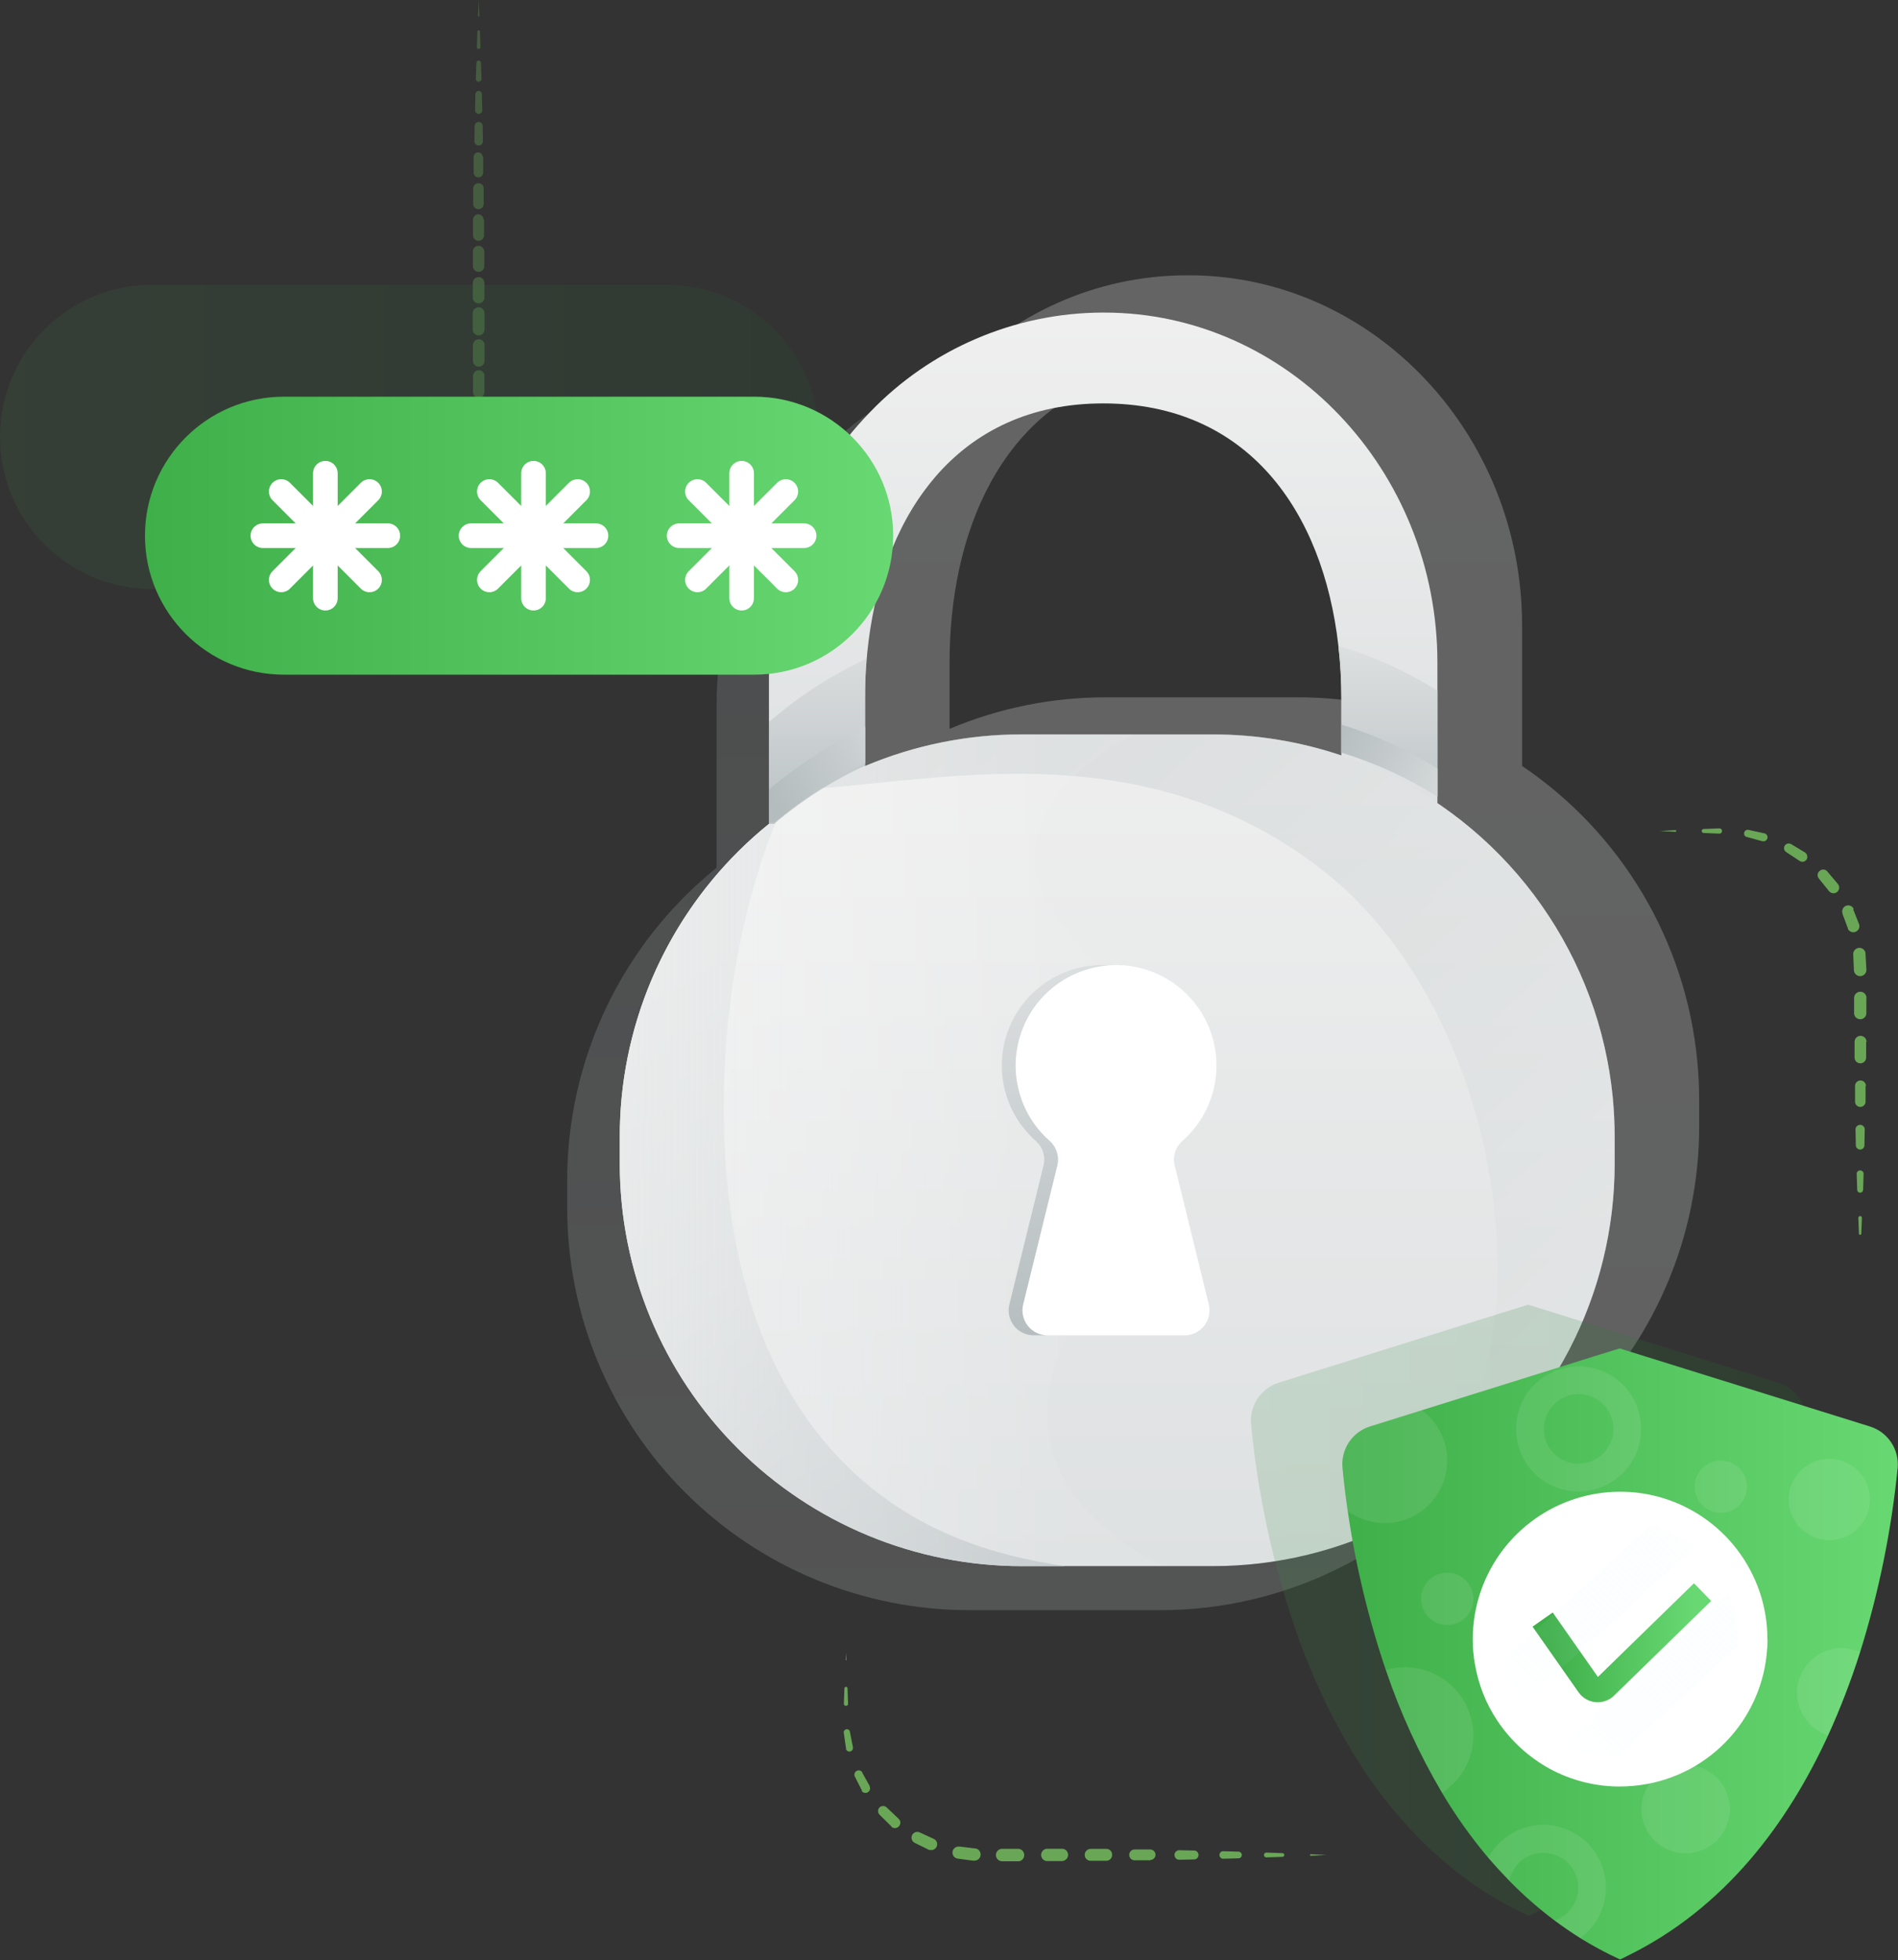 <svg width="154" height="159" viewBox="0 0 154 159" fill="none" xmlns="http://www.w3.org/2000/svg">
<rect x="0" y="0" width="154" height="159" fill="#333333" stroke="none"/>
<g clip-path="url(#clip0_528_8418)">
<g opacity="0.57">
<g opacity="0.62">
<path d="M38.839 0L38.895 1.279C38.895 1.286 38.894 1.294 38.892 1.301C38.889 1.308 38.885 1.315 38.88 1.321C38.875 1.326 38.869 1.331 38.862 1.334C38.855 1.337 38.847 1.338 38.839 1.338C38.832 1.339 38.825 1.338 38.819 1.336C38.812 1.333 38.806 1.33 38.8 1.325C38.795 1.32 38.791 1.314 38.788 1.308C38.785 1.301 38.784 1.294 38.784 1.287L38.839 0Z" fill="#69A757"/>
<path d="M38.942 2.544L38.984 3.823C38.985 3.842 38.982 3.861 38.975 3.879C38.968 3.897 38.958 3.913 38.945 3.927C38.932 3.941 38.916 3.952 38.899 3.959C38.881 3.967 38.863 3.972 38.844 3.972C38.825 3.973 38.806 3.971 38.788 3.964C38.77 3.958 38.754 3.948 38.74 3.936C38.726 3.923 38.715 3.907 38.707 3.89C38.699 3.873 38.695 3.855 38.694 3.836L38.737 2.557C38.737 2.543 38.74 2.53 38.745 2.518C38.751 2.505 38.759 2.494 38.769 2.485C38.779 2.475 38.791 2.468 38.803 2.464C38.816 2.46 38.83 2.458 38.844 2.459C38.867 2.46 38.89 2.469 38.908 2.484C38.926 2.5 38.938 2.521 38.942 2.544Z" fill="#69A757"/>
<path d="M39.023 5.089L39.065 6.367C39.07 6.4 39.067 6.433 39.058 6.464C39.048 6.496 39.032 6.525 39.011 6.55C38.989 6.575 38.962 6.594 38.932 6.608C38.902 6.622 38.87 6.629 38.837 6.629C38.804 6.629 38.772 6.622 38.742 6.608C38.712 6.594 38.685 6.575 38.664 6.55C38.642 6.525 38.626 6.496 38.617 6.464C38.607 6.433 38.605 6.4 38.609 6.367L38.652 5.089C38.654 5.04 38.675 4.994 38.711 4.96C38.747 4.927 38.794 4.909 38.843 4.91C38.891 4.91 38.937 4.929 38.97 4.962C39.004 4.996 39.023 5.041 39.023 5.089Z" fill="#69A757"/>
<path d="M39.099 7.633L39.129 8.912C39.134 8.953 39.13 8.995 39.118 9.035C39.105 9.075 39.085 9.111 39.057 9.142C39.03 9.173 38.996 9.198 38.958 9.215C38.92 9.233 38.879 9.241 38.837 9.241C38.796 9.241 38.755 9.233 38.717 9.215C38.679 9.198 38.645 9.173 38.617 9.142C38.59 9.111 38.569 9.075 38.556 9.035C38.544 8.995 38.54 8.953 38.545 8.912L38.575 7.633C38.576 7.599 38.583 7.565 38.597 7.533C38.611 7.502 38.631 7.473 38.656 7.449C38.681 7.425 38.71 7.407 38.742 7.394C38.775 7.382 38.809 7.376 38.844 7.378C38.911 7.38 38.974 7.407 39.022 7.455C39.069 7.502 39.097 7.566 39.099 7.633Z" fill="#69A757"/>
<path d="M39.159 10.178L39.185 11.456C39.185 11.548 39.148 11.636 39.084 11.7C39.019 11.765 38.931 11.802 38.839 11.802C38.748 11.802 38.66 11.765 38.595 11.7C38.531 11.636 38.494 11.548 38.494 11.456L38.515 10.178C38.525 10.099 38.562 10.026 38.622 9.973C38.681 9.92 38.758 9.891 38.837 9.891C38.917 9.891 38.993 9.92 39.053 9.973C39.112 10.026 39.15 10.099 39.159 10.178Z" fill="#69A757"/>
<path d="M39.206 12.722V14.001C39.206 14.104 39.165 14.202 39.092 14.275C39.02 14.348 38.921 14.388 38.818 14.388C38.715 14.388 38.617 14.348 38.544 14.275C38.471 14.202 38.43 14.104 38.43 14.001V12.722C38.43 12.625 38.469 12.532 38.538 12.463C38.606 12.394 38.7 12.355 38.797 12.355C38.894 12.355 38.987 12.394 39.056 12.463C39.125 12.532 39.163 12.625 39.163 12.722H39.206Z" fill="#69A757"/>
<path d="M39.244 15.266V16.545C39.244 16.658 39.199 16.766 39.119 16.846C39.039 16.926 38.931 16.971 38.818 16.971C38.705 16.971 38.597 16.926 38.517 16.846C38.437 16.766 38.392 16.658 38.392 16.545V15.266C38.398 15.158 38.446 15.056 38.525 14.981C38.605 14.907 38.709 14.866 38.818 14.866C38.873 14.862 38.928 14.87 38.979 14.889C39.031 14.907 39.078 14.936 39.118 14.974C39.158 15.011 39.19 15.056 39.212 15.107C39.233 15.157 39.244 15.212 39.244 15.266Z" fill="#69A757"/>
<path d="M39.274 17.811V19.089C39.274 19.208 39.227 19.322 39.143 19.406C39.059 19.49 38.945 19.537 38.827 19.537C38.708 19.537 38.594 19.49 38.51 19.406C38.426 19.322 38.379 19.208 38.379 19.089V17.811C38.379 17.698 38.424 17.589 38.504 17.509C38.584 17.43 38.692 17.384 38.805 17.384C38.918 17.384 39.027 17.43 39.107 17.509C39.187 17.589 39.231 17.698 39.231 17.811H39.274Z" fill="#69A757"/>
<path d="M39.295 20.355V21.634C39.284 21.749 39.231 21.856 39.145 21.933C39.06 22.011 38.948 22.054 38.833 22.054C38.717 22.054 38.606 22.011 38.52 21.933C38.435 21.856 38.382 21.749 38.37 21.634V20.355C38.382 20.241 38.434 20.136 38.519 20.059C38.604 19.982 38.714 19.939 38.829 19.939C38.943 19.939 39.053 19.982 39.138 20.059C39.223 20.136 39.276 20.241 39.287 20.355H39.295Z" fill="#69A757"/>
<path d="M39.304 22.899V24.178C39.293 24.295 39.238 24.404 39.151 24.483C39.064 24.562 38.951 24.606 38.833 24.606C38.715 24.606 38.602 24.562 38.515 24.483C38.428 24.404 38.373 24.295 38.362 24.178V22.899C38.373 22.783 38.427 22.676 38.513 22.597C38.6 22.519 38.712 22.475 38.829 22.475C38.945 22.475 39.058 22.519 39.144 22.597C39.23 22.676 39.284 22.783 39.295 22.899H39.304Z" fill="#69A757"/>
<path d="M39.312 25.448V26.727C39.312 26.853 39.262 26.975 39.173 27.064C39.083 27.154 38.962 27.204 38.835 27.204C38.709 27.204 38.587 27.154 38.498 27.064C38.408 26.975 38.358 26.853 38.358 26.727V25.448C38.351 25.382 38.359 25.315 38.38 25.252C38.401 25.189 38.435 25.131 38.48 25.082C38.525 25.033 38.579 24.994 38.64 24.967C38.701 24.94 38.767 24.926 38.833 24.926C38.899 24.926 38.965 24.94 39.026 24.967C39.087 24.994 39.141 25.033 39.186 25.082C39.231 25.131 39.265 25.189 39.286 25.252C39.307 25.315 39.314 25.382 39.308 25.448H39.312Z" fill="#69A757"/>
<path d="M39.312 27.993V29.271C39.312 29.396 39.263 29.515 39.175 29.603C39.087 29.691 38.968 29.74 38.844 29.74C38.719 29.74 38.6 29.691 38.512 29.603C38.424 29.515 38.375 29.396 38.375 29.271V27.993C38.375 27.867 38.425 27.747 38.513 27.658C38.602 27.569 38.722 27.52 38.848 27.52C38.973 27.52 39.094 27.569 39.182 27.658C39.271 27.747 39.321 27.867 39.321 27.993H39.312Z" fill="#69A757"/>
<path d="M39.3 30.537V31.816C39.3 31.938 39.251 32.055 39.165 32.141C39.078 32.227 38.961 32.276 38.839 32.276C38.718 32.274 38.603 32.224 38.518 32.139C38.433 32.053 38.384 31.937 38.383 31.816V30.537C38.377 30.473 38.384 30.408 38.405 30.346C38.425 30.285 38.458 30.228 38.502 30.18C38.545 30.132 38.599 30.094 38.658 30.068C38.717 30.042 38.781 30.028 38.846 30.028C38.91 30.028 38.974 30.042 39.034 30.068C39.093 30.094 39.146 30.132 39.19 30.18C39.233 30.228 39.266 30.285 39.286 30.346C39.307 30.408 39.314 30.473 39.308 30.537H39.3Z" fill="#69A757"/>
<path d="M39.295 33.056L39.385 34.279V34.326C39.394 34.439 39.359 34.551 39.286 34.638C39.212 34.724 39.108 34.779 38.995 34.788C38.882 34.798 38.77 34.762 38.683 34.689C38.596 34.616 38.542 34.511 38.532 34.398L38.409 33.086C38.4 33.027 38.404 32.967 38.42 32.91C38.437 32.853 38.464 32.8 38.502 32.754C38.54 32.709 38.586 32.671 38.639 32.645C38.692 32.618 38.75 32.603 38.809 32.6C38.868 32.594 38.927 32.599 38.983 32.616C39.04 32.633 39.092 32.661 39.138 32.699C39.183 32.736 39.221 32.782 39.249 32.833C39.276 32.885 39.294 32.942 39.3 33V33.056H39.295Z" fill="#69A757"/>
<path d="M39.602 35.498L39.943 36.678V36.721C39.959 36.772 39.964 36.826 39.958 36.879C39.953 36.932 39.937 36.984 39.911 37.031C39.885 37.078 39.85 37.119 39.808 37.152C39.766 37.185 39.718 37.21 39.666 37.224C39.564 37.249 39.456 37.236 39.363 37.186C39.27 37.137 39.199 37.054 39.163 36.955L38.771 35.677C38.755 35.575 38.775 35.472 38.829 35.385C38.883 35.297 38.967 35.232 39.065 35.202C39.163 35.171 39.269 35.177 39.362 35.218C39.456 35.259 39.532 35.333 39.577 35.425L39.602 35.498Z" fill="#69A757"/>
<path d="M40.399 37.821L40.97 38.916V38.95C41.015 39.036 41.025 39.136 40.996 39.229C40.967 39.322 40.903 39.399 40.817 39.445C40.732 39.488 40.634 39.497 40.543 39.47C40.452 39.443 40.374 39.382 40.327 39.3L39.7 38.17C39.675 38.126 39.658 38.077 39.651 38.027C39.645 37.976 39.648 37.925 39.662 37.876C39.675 37.826 39.698 37.78 39.73 37.74C39.761 37.7 39.8 37.667 39.845 37.642C39.935 37.591 40.041 37.577 40.141 37.605C40.241 37.632 40.326 37.697 40.378 37.787L40.399 37.821Z" fill="#69A757"/>
<path d="M41.652 39.947L42.432 40.906L42.453 40.932C42.51 40.997 42.538 41.082 42.532 41.167C42.526 41.253 42.486 41.334 42.421 41.39C42.356 41.447 42.272 41.475 42.186 41.469C42.1 41.463 42.02 41.423 41.963 41.358L41.111 40.378C41.051 40.309 41.02 40.22 41.026 40.129C41.031 40.038 41.072 39.953 41.141 39.892C41.21 39.831 41.3 39.801 41.392 39.806C41.484 39.812 41.569 39.853 41.631 39.922L41.652 39.947Z" fill="#69A757"/>
<path d="M43.323 41.789L44.286 42.577C44.338 42.622 44.371 42.685 44.377 42.753C44.384 42.822 44.363 42.89 44.32 42.944C44.278 42.996 44.217 43.031 44.15 43.039C44.083 43.047 44.015 43.028 43.962 42.986L42.922 42.211C42.889 42.188 42.86 42.158 42.839 42.124C42.817 42.089 42.803 42.051 42.798 42.011C42.792 41.971 42.795 41.93 42.806 41.891C42.817 41.852 42.837 41.815 42.863 41.784C42.885 41.751 42.915 41.722 42.949 41.701C42.984 41.679 43.022 41.665 43.062 41.66C43.103 41.654 43.144 41.657 43.182 41.668C43.221 41.679 43.258 41.699 43.289 41.725L43.323 41.789Z" fill="#69A757"/>
<path d="M45.305 43.285L46.409 43.877C46.43 43.889 46.449 43.904 46.464 43.923C46.48 43.942 46.491 43.964 46.498 43.987C46.504 44.011 46.506 44.035 46.504 44.06C46.501 44.084 46.493 44.107 46.481 44.128C46.46 44.171 46.423 44.203 46.378 44.218C46.334 44.233 46.285 44.23 46.242 44.209L45.066 43.677C45.038 43.664 45.013 43.647 44.992 43.625C44.971 43.602 44.954 43.576 44.943 43.548C44.932 43.519 44.926 43.489 44.927 43.459C44.928 43.428 44.934 43.398 44.947 43.37C44.959 43.342 44.977 43.316 44.999 43.295C45.021 43.274 45.047 43.258 45.075 43.247C45.104 43.236 45.134 43.23 45.165 43.231C45.196 43.231 45.226 43.238 45.254 43.25L45.305 43.285Z" fill="#69A757"/>
<path d="M47.585 44.337L48.795 44.691C48.808 44.695 48.82 44.701 48.831 44.71C48.841 44.718 48.849 44.729 48.856 44.741C48.862 44.753 48.866 44.766 48.867 44.779C48.869 44.792 48.867 44.806 48.863 44.819C48.856 44.844 48.84 44.865 48.818 44.877C48.795 44.89 48.769 44.894 48.744 44.887L47.491 44.606C47.454 44.598 47.422 44.575 47.401 44.543C47.38 44.511 47.373 44.473 47.38 44.435C47.384 44.416 47.392 44.399 47.403 44.383C47.414 44.367 47.428 44.354 47.445 44.344C47.461 44.334 47.479 44.328 47.498 44.325C47.517 44.322 47.536 44.324 47.555 44.329H47.585V44.337Z" fill="#69A757"/>
<path d="M50.018 44.93L51.246 45.041H50.01C49.995 45.041 49.981 45.035 49.971 45.024C49.96 45.014 49.955 45 49.955 44.985C49.955 44.97 49.96 44.956 49.971 44.946C49.981 44.935 49.995 44.93 50.01 44.93H50.018Z" fill="#69A757"/>
</g>
</g>
<path opacity="0.26" d="M137.708 85.998C137.242 81.219 135.727 76.602 133.271 72.477C130.814 68.351 127.478 64.819 123.499 62.131V50.73C123.499 35.11 111.34 22.333 96.461 22.333H96.308C81.425 22.333 69.265 35.119 69.265 50.73V63.797C65.896 66.516 63.103 69.879 61.048 73.689C58.993 77.499 57.718 81.681 57.298 85.989C57.196 87.038 57.144 88.102 57.144 89.182V91.377C57.144 95.663 57.988 99.908 59.628 103.869C61.268 107.83 63.673 111.428 66.704 114.459C69.735 117.491 73.334 119.895 77.294 121.535C81.255 123.176 85.5 124.02 89.787 124.019H105.219C110.431 124.028 115.568 122.783 120.196 120.388L120.435 120.264C125.696 117.494 130.101 113.339 133.173 108.247C136.245 103.156 137.868 97.323 137.866 91.377V89.182C137.866 88.112 137.811 87.046 137.708 85.998ZM115.708 58.27C112.329 57.131 108.785 56.555 105.219 56.565H89.778C85.406 56.553 81.076 57.423 77.048 59.122V53.709C77.048 52.806 77.079 51.914 77.141 51.033C77.521 45.586 79.072 40.617 81.83 36.849C85.03 32.476 89.864 29.727 96.376 29.727C108.092 29.727 114.216 38.452 115.461 49.396C115.621 50.828 115.7 52.268 115.7 53.709L115.708 58.27Z" fill="url(#paint0_linear_528_8418)"/>
<path opacity="0.19" d="M117.055 121.176C114.768 123.44 112.16 125.355 109.315 126.857L109.072 126.985C104.444 129.376 99.309 130.62 94.1 130.612H78.663C74.376 130.613 70.131 129.769 66.171 128.128C62.21 126.488 58.611 124.084 55.58 121.053C52.549 118.021 50.145 114.423 48.504 110.462C46.864 106.502 46.02 102.257 46.021 97.97V95.775C46.021 94.698 46.072 93.634 46.174 92.583C46.595 88.274 47.87 84.092 49.924 80.282C51.979 76.472 54.773 73.109 58.142 70.391V57.323C58.114 52.618 59.24 47.978 61.42 43.808C63.601 39.639 66.77 36.067 70.651 33.405C65.35 38.849 62.397 46.154 62.425 53.752V66.819C59.057 69.538 56.264 72.901 54.209 76.711C52.154 80.522 50.879 84.703 50.457 89.011C50.355 90.06 50.304 91.124 50.304 92.203V94.398C50.304 103.056 53.743 111.358 59.865 117.48C65.986 123.602 74.289 127.041 82.946 127.041H98.383C103.594 127.048 108.73 125.804 113.36 123.414L113.598 123.286C114.794 122.657 115.949 121.952 117.055 121.176Z" fill="url(#paint1_linear_528_8418)"/>
<path d="M116.629 53.752V67.39H108.834V56.71C108.836 55.267 108.757 53.826 108.595 52.392C107.35 41.452 101.226 32.723 89.51 32.723C83.615 32.723 79.094 34.978 75.914 38.652C75.586 39.035 75.266 39.436 74.964 39.849C72.206 43.613 70.655 48.582 70.276 54.029C70.216 54.911 70.182 55.806 70.182 56.71V67.39H62.391V53.752C62.363 46.154 65.316 38.849 70.617 33.405C73.055 30.873 75.977 28.856 79.209 27.474C82.441 26.091 85.918 25.37 89.433 25.355H89.587C104.486 25.355 116.629 38.136 116.629 53.752Z" fill="url(#paint2_linear_528_8418)"/>
<path opacity="0.82" d="M116.629 56.028V64.594C114.198 63.073 111.577 61.88 108.833 61.044V56.71C108.836 55.267 108.757 53.826 108.595 52.392C111.425 53.234 114.128 54.457 116.629 56.028Z" fill="url(#paint3_linear_528_8418)"/>
<path opacity="0.82" d="M108.851 56.727C108.854 55.284 108.774 53.843 108.612 52.409L108.799 52.465C108.834 53.126 108.851 53.786 108.851 54.455V56.727Z" fill="url(#paint4_linear_528_8418)"/>
<path d="M116.629 62.34V64.594C114.198 63.073 111.577 61.88 108.833 61.044V58.777C111.577 59.616 114.198 60.814 116.629 62.34Z" fill="url(#paint5_linear_528_8418)"/>
<path d="M131.008 92.203V94.398C131.013 99.658 129.745 104.84 127.312 109.503C124.879 114.166 121.354 118.171 117.038 121.176C115.932 121.952 114.777 122.657 113.581 123.286L113.343 123.414C108.713 125.804 103.577 127.048 98.366 127.041H82.929C74.272 127.041 65.969 123.602 59.848 117.48C53.726 111.358 50.287 103.056 50.287 94.398V92.203C50.287 91.124 50.338 90.06 50.44 89.011C50.862 84.703 52.137 80.522 54.192 76.711C56.246 72.901 59.04 69.538 62.408 66.819C62.651 66.619 62.898 66.427 63.15 66.235C64.039 65.555 64.964 64.921 65.92 64.339C66.137 64.202 66.346 64.07 66.585 63.942C67.75 63.265 68.957 62.661 70.199 62.135C74.228 60.437 78.557 59.567 82.929 59.578H98.366C101.93 59.571 105.472 60.147 108.851 61.283C110.047 61.689 111.218 62.166 112.358 62.711C117.45 65.125 121.83 68.817 125.071 73.427C128.312 78.037 130.305 83.407 130.855 89.015C130.957 90.067 131.008 91.129 131.008 92.203Z" fill="url(#paint6_linear_528_8418)"/>
<path opacity="0.42" d="M131.009 92.204V94.398C131.011 100.344 129.389 106.178 126.318 111.269C123.246 116.36 118.842 120.515 113.581 123.286C114.839 122.147 115.972 120.879 116.961 119.501C125.732 107.069 121.398 81.57 107.295 70.574C93.192 59.578 77.108 63.175 66.589 63.938C71.554 61.062 77.192 59.552 82.929 59.561H98.366C106.471 59.561 114.286 62.576 120.291 68.02C126.296 73.463 130.062 80.945 130.855 89.011C130.957 90.065 131.009 91.129 131.009 92.204Z" fill="url(#paint7_linear_528_8418)"/>
<path d="M86.369 127.041H82.933C78.647 127.041 74.402 126.197 70.441 124.557C66.481 122.917 62.882 120.513 59.851 117.481C56.819 114.45 54.415 110.851 52.775 106.891C51.135 102.93 50.291 98.685 50.291 94.398V92.204C50.291 91.124 50.342 90.06 50.445 89.011C50.882 84.545 52.236 80.216 54.423 76.297C56.61 72.378 59.582 68.953 63.154 66.235C57.767 78.804 56.595 99.133 63.486 111.877C70.212 124.326 81.378 126.227 86.369 127.041Z" fill="url(#paint8_linear_528_8418)"/>
<path opacity="0.5" d="M94.407 127.041H82.929C78.642 127.041 74.397 126.197 70.437 124.557C66.476 122.917 62.878 120.513 59.846 117.481C56.815 114.45 54.411 110.851 52.77 106.891C51.13 102.93 50.286 98.685 50.287 94.398V92.204C50.287 91.124 50.338 90.06 50.44 89.011C51.229 80.944 54.993 73.458 60.999 68.014C67.005 62.57 74.823 59.556 82.929 59.561H91.973C88.112 61.726 84.481 64.543 84.016 68.801C83.253 75.778 91.986 77.789 93.878 87.345C96.401 100.05 82.968 106.643 85.197 116.94C86.215 121.641 89.987 124.735 94.407 127.041Z" fill="url(#paint9_linear_528_8418)"/>
<path d="M98.081 105.812C98.153 106.11 98.158 106.42 98.093 106.72C98.029 107.02 97.897 107.301 97.707 107.543C97.518 107.784 97.277 107.979 97.001 108.114C96.725 108.248 96.422 108.318 96.116 108.318H84.984C84.677 108.318 84.373 108.249 84.097 108.115C83.821 107.981 83.579 107.786 83.389 107.544C83.199 107.303 83.067 107.021 83.002 106.721C82.937 106.421 82.942 106.11 83.014 105.812L85.785 94.548C85.873 94.189 85.861 93.814 85.751 93.462C85.642 93.109 85.438 92.794 85.163 92.549C83.956 91.486 83.091 90.09 82.677 88.536C82.262 86.983 82.317 85.341 82.833 83.819C83.349 82.296 84.304 80.96 85.578 79.979C86.852 78.998 88.387 78.415 89.991 78.305C90.158 78.305 90.324 78.284 90.49 78.284C92.152 78.271 93.779 78.767 95.151 79.705C96.523 80.643 97.576 81.978 98.168 83.531C98.76 85.085 98.862 86.782 98.462 88.395C98.062 90.008 97.178 91.461 95.928 92.557C95.654 92.801 95.451 93.116 95.343 93.467C95.235 93.817 95.225 94.191 95.315 94.548L98.081 105.812Z" fill="white"/>
<path d="M85.785 94.548L83.015 105.812C82.942 106.11 82.937 106.421 83.002 106.721C83.067 107.021 83.199 107.303 83.389 107.544C83.579 107.786 83.821 107.981 84.097 108.115C84.373 108.249 84.677 108.318 84.984 108.318H83.863C83.556 108.318 83.253 108.248 82.978 108.114C82.702 107.979 82.46 107.784 82.271 107.543C82.082 107.301 81.95 107.02 81.885 106.72C81.821 106.42 81.825 106.11 81.898 105.812L84.668 94.548C84.757 94.189 84.745 93.813 84.634 93.46C84.524 93.108 84.319 92.793 84.042 92.549C82.805 91.457 81.928 90.015 81.528 88.414C81.128 86.813 81.223 85.128 81.801 83.582C82.378 82.037 83.412 80.702 84.764 79.756C86.116 78.81 87.723 78.297 89.373 78.284C89.582 78.284 89.8 78.284 89.991 78.305C88.387 78.415 86.852 78.998 85.578 79.979C84.304 80.96 83.349 82.296 82.833 83.819C82.317 85.341 82.262 86.983 82.677 88.536C83.091 90.09 83.956 91.486 85.163 92.549C85.438 92.794 85.642 93.109 85.751 93.462C85.861 93.814 85.873 94.189 85.785 94.548Z" fill="url(#paint10_linear_528_8418)"/>
<path opacity="0.82" d="M62.408 58.568C64.777 56.493 67.432 54.771 70.293 53.454C70.233 54.337 70.203 55.229 70.203 56.13V62.097C67.532 63.331 65.041 64.925 62.8 66.832H62.408V58.568Z" fill="url(#paint11_linear_528_8418)"/>
<path d="M70.203 58.968V61.879C67.576 63.202 65.106 64.817 62.843 66.695H62.416V64.006C64.803 62.025 67.417 60.334 70.203 58.968Z" fill="url(#paint12_linear_528_8418)"/>
<path opacity="0.18" d="M146.552 115.521C146.054 120.593 145.034 125.6 143.509 130.463C142.782 132.772 141.914 135.033 140.909 137.235C137.636 144.353 132.53 151.261 124.586 155.136C124.42 155.221 124.253 155.298 124.083 155.378L124.036 155.404L123.985 155.378C122.893 154.876 121.832 154.306 120.81 153.674C120.089 153.226 119.395 152.749 118.73 152.25C117.416 151.268 116.181 150.185 115.035 149.011C114.447 148.412 113.878 147.791 113.33 147.149C111.94 145.501 110.689 143.742 109.588 141.889C107.726 138.74 106.198 135.404 105.028 131.938C103.606 127.749 102.572 123.439 101.938 119.062C101.733 117.69 101.597 116.505 101.512 115.533C101.442 114.798 101.627 114.062 102.036 113.447C102.445 112.833 103.053 112.378 103.758 112.158L107.921 110.858L121.85 106.498L123.981 105.837H124.006L144.302 112.162C145.004 112.38 145.611 112.833 146.02 113.444C146.43 114.055 146.617 114.788 146.552 115.521Z" fill="url(#paint13_linear_528_8418)"/>
<path d="M153.972 119.062C153.47 124.134 152.45 129.141 150.929 134.005C150.198 136.312 149.328 138.574 148.325 140.777C145.052 147.894 139.95 154.799 132.002 158.677C131.84 158.762 131.674 158.843 131.503 158.924C131.487 158.933 131.47 158.94 131.452 158.946C131.436 158.937 131.418 158.93 131.401 158.924C130.309 158.42 129.249 157.851 128.226 157.22C127.51 156.768 126.816 156.293 126.146 155.796C124.835 154.811 123.602 153.728 122.455 152.557C121.867 151.952 121.3 151.334 120.75 150.695C119.363 149.045 118.111 147.287 117.008 145.435C115.148 142.285 113.62 138.95 112.448 135.484C111.027 131.295 109.993 126.985 109.358 122.608C109.158 121.236 109.021 120.051 108.932 119.079C108.859 118.344 109.042 117.607 109.45 116.992C109.859 116.376 110.468 115.921 111.173 115.704L115.342 114.4L129.27 110.044L131.401 109.383H131.426L151.722 115.712C152.423 115.93 153.029 116.38 153.438 116.99C153.848 117.599 154.036 118.331 153.972 119.062Z" fill="url(#paint14_linear_528_8418)"/>
<g opacity="0.43">
<path opacity="0.2" d="M148.423 124.935C150.245 124.935 151.722 123.459 151.722 121.637C151.722 119.815 150.245 118.338 148.423 118.338C146.601 118.338 145.124 119.815 145.124 121.637C145.124 123.459 146.601 124.935 148.423 124.935Z" fill="white"/>
<path opacity="0.2" d="M119.548 140.777C119.547 141.7 119.315 142.608 118.873 143.418C118.432 144.229 117.795 144.916 117.021 145.418C115.161 142.268 113.632 138.933 112.46 135.467C113.285 135.227 114.155 135.182 115 135.336C115.845 135.49 116.642 135.838 117.33 136.353C118.017 136.868 118.575 137.536 118.96 138.304C119.345 139.071 119.547 139.918 119.548 140.777Z" fill="white"/>
<path opacity="0.2" d="M117.426 118.478C117.425 119.414 117.165 120.33 116.677 121.128C116.188 121.925 115.489 122.572 114.656 122.998C113.823 123.423 112.888 123.61 111.956 123.538C111.023 123.466 110.129 123.139 109.371 122.591C109.17 121.219 109.034 120.034 108.944 119.062C108.871 118.327 109.054 117.59 109.463 116.975C109.872 116.359 110.48 115.904 111.186 115.687L115.354 114.383C115.997 114.855 116.519 115.472 116.879 116.183C117.239 116.895 117.426 117.681 117.426 118.478Z" fill="white"/>
<path opacity="0.2" d="M136.771 150.337C138.753 150.337 140.359 148.73 140.359 146.748C140.359 144.766 138.753 143.159 136.771 143.159C134.789 143.159 133.182 144.766 133.182 146.748C133.182 148.73 134.789 150.337 136.771 150.337Z" fill="white"/>
<path opacity="0.2" d="M117.43 131.814C118.602 131.814 119.552 130.864 119.552 129.692C119.552 128.519 118.602 127.569 117.43 127.569C116.258 127.569 115.307 128.519 115.307 129.692C115.307 130.864 116.258 131.814 117.43 131.814Z" fill="white"/>
<path opacity="0.2" d="M139.631 122.723C140.803 122.723 141.753 121.773 141.753 120.601C141.753 119.429 140.803 118.478 139.631 118.478C138.458 118.478 137.508 119.429 137.508 120.601C137.508 121.773 138.458 122.723 139.631 122.723Z" fill="white"/>
<path opacity="0.2" d="M150.929 134.005C150.199 136.311 149.329 138.571 148.325 140.773C147.855 140.621 147.422 140.375 147.051 140.05C146.679 139.725 146.378 139.327 146.166 138.882C145.953 138.437 145.834 137.952 145.815 137.459C145.795 136.966 145.877 136.475 146.054 136.014C146.231 135.553 146.5 135.134 146.845 134.781C147.19 134.428 147.603 134.149 148.059 133.961C148.516 133.773 149.005 133.68 149.499 133.687C149.992 133.695 150.479 133.803 150.929 134.005Z" fill="white"/>
<path opacity="0.2" d="M128.085 110.833C127.081 110.833 126.099 111.13 125.265 111.688C124.43 112.246 123.779 113.039 123.395 113.966C123.011 114.894 122.91 115.914 123.106 116.899C123.302 117.883 123.786 118.788 124.496 119.498C125.205 120.208 126.11 120.691 127.095 120.887C128.079 121.083 129.1 120.982 130.027 120.598C130.955 120.214 131.748 119.563 132.305 118.729C132.863 117.894 133.161 116.912 133.161 115.908C133.161 114.562 132.626 113.271 131.674 112.319C130.722 111.367 129.431 110.833 128.085 110.833ZM128.085 118.734C127.526 118.734 126.98 118.568 126.515 118.258C126.05 117.947 125.688 117.506 125.474 116.99C125.26 116.474 125.204 115.905 125.313 115.357C125.422 114.809 125.692 114.306 126.087 113.91C126.482 113.515 126.985 113.246 127.534 113.137C128.082 113.028 128.65 113.084 129.166 113.298C129.682 113.512 130.124 113.874 130.434 114.339C130.745 114.803 130.91 115.35 130.91 115.908C130.908 116.656 130.609 117.372 130.08 117.9C129.55 118.427 128.832 118.723 128.085 118.721V118.734Z" fill="white"/>
<path opacity="0.2" d="M125.221 148.031C124.309 148.031 123.413 148.276 122.628 148.742C121.844 149.208 121.199 149.876 120.763 150.677C121.3 151.317 121.867 151.935 122.468 152.54C122.568 152.057 122.793 151.609 123.121 151.24C123.449 150.872 123.867 150.595 124.335 150.439C124.803 150.283 125.304 150.252 125.787 150.349C126.271 150.446 126.72 150.669 127.091 150.994C127.462 151.32 127.741 151.736 127.9 152.203C128.059 152.67 128.094 153.17 127.999 153.654C127.905 154.139 127.685 154.59 127.362 154.962C127.039 155.335 126.624 155.617 126.158 155.779C126.829 156.279 127.522 156.754 128.238 157.203C129.098 156.57 129.737 155.682 130.064 154.665C130.39 153.649 130.388 152.555 130.058 151.539C129.728 150.524 129.086 149.639 128.224 149.009C127.361 148.379 126.323 148.037 125.255 148.031H125.221Z" fill="white"/>
</g>
<path d="M143.415 132.956C143.415 133.212 143.415 133.459 143.385 133.71C143.21 136.56 142.019 139.251 140.029 141.298C138.039 143.344 135.382 144.61 132.539 144.864C132.179 144.9 131.818 144.917 131.456 144.915C131.345 144.915 131.234 144.915 131.128 144.915C129.268 144.869 127.446 144.389 125.805 143.513C124.068 142.572 122.588 141.222 121.492 139.579C120.566 138.193 119.946 136.625 119.672 134.981C119.555 134.338 119.497 133.686 119.497 133.033V132.965C119.498 131.132 119.92 129.325 120.731 127.681C121.541 126.038 122.718 124.602 124.171 123.486C125.624 122.369 127.313 121.6 129.11 121.24C130.907 120.879 132.762 120.936 134.533 121.406C137.078 122.087 139.327 123.589 140.932 125.679C142.536 127.769 143.406 130.33 143.407 132.965L143.415 132.956Z" fill="white"/>
<path d="M137.427 129.845L130.267 136.826C130.173 136.917 130.061 136.987 129.938 137.03C129.815 137.074 129.683 137.09 129.553 137.078C129.423 137.066 129.298 137.025 129.185 136.96C129.072 136.894 128.974 136.805 128.899 136.698L125.741 132.194" stroke="url(#paint15_linear_528_8418)" stroke-width="2" stroke-linecap="square" stroke-linejoin="round"/>
<path opacity="0.21" d="M137.436 125.54L123.503 138.258C122.768 137.15 122.275 135.9 122.054 134.589L133.911 123.755C135.198 124.097 136.398 124.705 137.436 125.54Z" fill="url(#paint16_linear_528_8418)"/>
<path opacity="0.21" d="M140.999 132.956C140.999 133.161 140.99 133.361 140.973 133.557L131.192 142.507C129.703 142.472 128.244 142.088 126.93 141.386L140.223 129.244C140.731 130.416 140.995 131.679 140.999 132.956Z" fill="url(#paint17_linear_528_8418)"/>
<path opacity="0.12" d="M54.101 23.1H12.338C5.524 23.1 0 28.624 0 35.438V35.443C0 42.257 5.524 47.781 12.338 47.781H54.101C60.916 47.781 66.44 42.257 66.44 35.443V35.438C66.44 28.624 60.916 23.1 54.101 23.1Z" fill="url(#paint18_linear_528_8418)"/>
<path d="M61.193 32.178H23.04C16.812 32.178 11.763 37.226 11.763 43.453C11.763 49.68 16.812 54.728 23.04 54.728H61.193C67.421 54.728 72.471 49.68 72.471 43.453C72.471 37.226 67.421 32.178 61.193 32.178Z" fill="url(#paint19_linear_528_8418)"/>
<path d="M26.399 38.388V48.522" stroke="white" stroke-width="1.999" stroke-linecap="round" stroke-linejoin="round"/>
<path d="M31.466 43.455H21.331" stroke="white" stroke-width="1.999" stroke-linecap="round" stroke-linejoin="round"/>
<path d="M29.983 47.039L22.819 39.871" stroke="white" stroke-width="1.999" stroke-linecap="round" stroke-linejoin="round"/>
<path d="M22.819 47.039L29.983 39.871" stroke="white" stroke-width="1.999" stroke-linecap="round" stroke-linejoin="round"/>
<path d="M43.289 38.388V48.522" stroke="white" stroke-width="1.999" stroke-linecap="round" stroke-linejoin="round"/>
<path d="M48.356 43.455H38.221" stroke="white" stroke-width="1.999" stroke-linecap="round" stroke-linejoin="round"/>
<path d="M46.869 47.039L39.705 39.871" stroke="white" stroke-width="1.999" stroke-linecap="round" stroke-linejoin="round"/>
<path d="M39.705 47.039L46.869 39.871" stroke="white" stroke-width="1.999" stroke-linecap="round" stroke-linejoin="round"/>
<path d="M60.175 38.388V48.522" stroke="white" stroke-width="1.999" stroke-linecap="round" stroke-linejoin="round"/>
<path d="M65.242 43.455H55.107" stroke="white" stroke-width="1.999" stroke-linecap="round" stroke-linejoin="round"/>
<path d="M63.759 47.039L56.59 39.871" stroke="white" stroke-width="1.999" stroke-linecap="round" stroke-linejoin="round"/>
<path d="M56.59 47.039L63.759 39.871" stroke="white" stroke-width="1.999" stroke-linecap="round" stroke-linejoin="round"/>
<path d="M134.661 67.407L135.94 67.339C135.958 67.339 135.975 67.346 135.988 67.359C136.001 67.372 136.008 67.389 136.008 67.407C136.008 67.425 136.001 67.443 135.988 67.456C135.975 67.468 135.958 67.475 135.94 67.475L134.661 67.407Z" fill="#69A757"/>
<path d="M138.233 67.245L139.511 67.194C139.568 67.194 139.622 67.217 139.662 67.257C139.702 67.297 139.724 67.351 139.724 67.407C139.724 67.464 139.702 67.518 139.662 67.558C139.622 67.598 139.568 67.621 139.511 67.621L138.233 67.569C138.19 67.569 138.148 67.552 138.118 67.522C138.088 67.492 138.071 67.45 138.071 67.407C138.071 67.365 138.088 67.323 138.118 67.293C138.148 67.263 138.19 67.245 138.233 67.245Z" fill="#69A757"/>
<path d="M141.847 67.313L143.125 67.591C143.171 67.596 143.214 67.611 143.253 67.634C143.293 67.657 143.327 67.689 143.353 67.725C143.38 67.763 143.398 67.805 143.407 67.85C143.417 67.894 143.416 67.94 143.407 67.985C143.397 68.029 143.379 68.071 143.352 68.108C143.325 68.145 143.291 68.176 143.252 68.199C143.213 68.222 143.169 68.237 143.124 68.242C143.078 68.248 143.032 68.243 142.989 68.23H142.951L141.757 67.897H141.723C141.686 67.887 141.652 67.87 141.622 67.846C141.592 67.822 141.567 67.793 141.549 67.76C141.53 67.727 141.518 67.69 141.514 67.652C141.509 67.614 141.512 67.576 141.523 67.539C141.538 67.468 141.58 67.405 141.64 67.363C141.7 67.321 141.774 67.303 141.847 67.313Z" fill="#69A757"/>
<path d="M145.324 68.469L146.454 69.15C146.542 69.21 146.605 69.3 146.63 69.403C146.656 69.507 146.641 69.615 146.59 69.709C146.563 69.754 146.527 69.794 146.485 69.826C146.442 69.857 146.393 69.88 146.342 69.893C146.29 69.906 146.237 69.908 146.184 69.9C146.132 69.891 146.081 69.873 146.036 69.845L145.994 69.82L144.966 69.142L144.932 69.121C144.847 69.067 144.787 68.981 144.764 68.883C144.742 68.785 144.759 68.682 144.813 68.596C144.867 68.511 144.952 68.451 145.05 68.428C145.149 68.406 145.252 68.423 145.337 68.477L145.324 68.469Z" fill="#69A757"/>
<path d="M148.265 70.693L149.118 71.703C149.196 71.796 149.235 71.916 149.226 72.038C149.216 72.159 149.159 72.272 149.066 72.351C148.973 72.43 148.852 72.469 148.73 72.46C148.608 72.45 148.494 72.393 148.414 72.3L148.38 72.257L147.613 71.307L147.583 71.264C147.544 71.22 147.515 71.169 147.497 71.113C147.479 71.057 147.473 70.998 147.479 70.939C147.485 70.881 147.503 70.824 147.532 70.773C147.561 70.722 147.6 70.677 147.647 70.642C147.69 70.603 147.741 70.574 147.796 70.555C147.851 70.537 147.909 70.53 147.967 70.534C148.025 70.539 148.081 70.556 148.133 70.583C148.184 70.61 148.229 70.648 148.265 70.693Z" fill="#69A757"/>
<path d="M150.358 73.745L150.848 74.985C150.884 75.104 150.874 75.231 150.82 75.343C150.766 75.455 150.672 75.542 150.556 75.588C150.441 75.633 150.313 75.634 150.197 75.589C150.081 75.545 149.987 75.458 149.932 75.347V75.296L149.505 74.158V74.107C149.482 74.047 149.47 73.984 149.472 73.92C149.473 73.856 149.486 73.793 149.512 73.734C149.537 73.675 149.574 73.622 149.62 73.577C149.666 73.533 149.721 73.498 149.78 73.474C149.84 73.451 149.904 73.439 149.968 73.44C150.032 73.441 150.095 73.455 150.154 73.481C150.213 73.506 150.266 73.543 150.31 73.589C150.355 73.635 150.39 73.689 150.413 73.749L150.358 73.745Z" fill="#69A757"/>
<path d="M151.359 77.321C151.385 77.747 151.415 78.212 151.436 78.65C151.439 78.717 151.429 78.784 151.407 78.846C151.384 78.909 151.349 78.967 151.304 79.016C151.259 79.065 151.205 79.105 151.145 79.133C151.084 79.162 151.019 79.178 150.952 79.181C150.886 79.184 150.819 79.174 150.757 79.151C150.694 79.129 150.636 79.094 150.587 79.049C150.538 79.004 150.498 78.95 150.469 78.89C150.441 78.829 150.425 78.764 150.422 78.697V78.659L150.366 77.44V77.38C150.369 77.253 150.419 77.132 150.507 77.041C150.595 76.949 150.715 76.894 150.842 76.888C150.968 76.88 151.093 76.922 151.191 77.003C151.288 77.084 151.352 77.199 151.368 77.325L151.359 77.321Z" fill="#69A757"/>
<path d="M151.432 80.948V82.226C151.42 82.35 151.363 82.465 151.271 82.549C151.179 82.632 151.06 82.679 150.935 82.679C150.811 82.679 150.691 82.632 150.599 82.549C150.508 82.465 150.45 82.35 150.439 82.226V80.948C150.439 80.814 150.492 80.686 150.586 80.592C150.68 80.498 150.808 80.445 150.942 80.445C151.075 80.445 151.203 80.498 151.297 80.592C151.392 80.686 151.445 80.814 151.445 80.948H151.432Z" fill="#69A757"/>
<path d="M151.415 84.515V85.793C151.414 85.855 151.401 85.916 151.376 85.972C151.351 86.029 151.316 86.08 151.272 86.122C151.227 86.165 151.175 86.199 151.118 86.221C151.06 86.244 150.999 86.255 150.938 86.254C150.816 86.253 150.699 86.204 150.613 86.118C150.527 86.031 150.478 85.915 150.477 85.793V84.515C150.476 84.451 150.488 84.388 150.511 84.329C150.534 84.27 150.569 84.216 150.614 84.17C150.658 84.125 150.711 84.088 150.77 84.063C150.828 84.038 150.891 84.025 150.955 84.025C151.084 84.023 151.208 84.073 151.301 84.164C151.394 84.254 151.447 84.377 151.449 84.506L151.415 84.515Z" fill="#69A757"/>
<path d="M151.368 88.086V89.365C151.368 89.478 151.323 89.586 151.243 89.666C151.163 89.746 151.055 89.791 150.942 89.791C150.829 89.791 150.72 89.746 150.64 89.666C150.561 89.586 150.516 89.478 150.516 89.365V88.086C150.516 87.969 150.562 87.857 150.645 87.775C150.728 87.692 150.84 87.645 150.957 87.645C151.074 87.645 151.186 87.692 151.269 87.775C151.351 87.857 151.398 87.969 151.398 88.086H151.368Z" fill="#69A757"/>
<path d="M151.3 91.658L151.274 92.936C151.265 93.022 151.224 93.101 151.16 93.158C151.096 93.216 151.013 93.247 150.927 93.247C150.841 93.247 150.758 93.216 150.694 93.158C150.63 93.101 150.589 93.022 150.579 92.936L150.554 91.658C150.548 91.606 150.554 91.553 150.57 91.502C150.586 91.453 150.613 91.406 150.648 91.367C150.683 91.328 150.726 91.297 150.774 91.275C150.822 91.254 150.874 91.243 150.927 91.243C150.979 91.243 151.031 91.254 151.08 91.275C151.128 91.297 151.171 91.328 151.206 91.367C151.241 91.406 151.268 91.453 151.284 91.502C151.3 91.553 151.305 91.606 151.3 91.658Z" fill="#69A757"/>
<path d="M151.21 95.229L151.168 96.508C151.168 96.571 151.142 96.632 151.098 96.677C151.053 96.722 150.992 96.747 150.929 96.747C150.866 96.747 150.805 96.722 150.76 96.677C150.715 96.632 150.69 96.571 150.69 96.508L150.648 95.229C150.646 95.192 150.652 95.155 150.665 95.12C150.677 95.086 150.697 95.054 150.723 95.027C150.748 95 150.779 94.978 150.813 94.963C150.847 94.948 150.883 94.94 150.92 94.94C150.994 94.937 151.066 94.964 151.12 95.014C151.175 95.065 151.207 95.134 151.21 95.208V95.229Z" fill="#69A757"/>
<path d="M151.074 98.797L151.023 100.075C151.022 100.088 151.019 100.1 151.014 100.111C151.009 100.122 151.001 100.132 150.992 100.14C150.983 100.149 150.973 100.155 150.961 100.159C150.949 100.163 150.937 100.165 150.925 100.165C150.901 100.164 150.878 100.154 150.861 100.138C150.844 100.121 150.833 100.099 150.831 100.075L150.78 98.797C150.779 98.758 150.793 98.72 150.819 98.691C150.845 98.663 150.882 98.645 150.92 98.643C150.94 98.643 150.96 98.646 150.978 98.653C150.996 98.66 151.013 98.67 151.027 98.684C151.041 98.697 151.053 98.713 151.061 98.731C151.069 98.749 151.073 98.769 151.074 98.788V98.797Z" fill="#69A757"/>
<path d="M107.632 150.473L106.353 150.533C106.337 150.533 106.321 150.527 106.309 150.516C106.298 150.504 106.29 150.489 106.289 150.473C106.289 150.465 106.29 150.457 106.292 150.45C106.295 150.442 106.298 150.436 106.304 150.43C106.309 150.424 106.315 150.419 106.322 150.415C106.329 150.412 106.337 150.41 106.345 150.409L107.632 150.473Z" fill="#69A757"/>
<path d="M104.06 150.622L102.782 150.665C102.754 150.669 102.725 150.667 102.698 150.659C102.671 150.651 102.646 150.638 102.625 150.619C102.603 150.601 102.586 150.578 102.575 150.553C102.563 150.527 102.557 150.499 102.557 150.471C102.557 150.443 102.563 150.415 102.575 150.389C102.586 150.364 102.603 150.341 102.625 150.323C102.646 150.304 102.671 150.29 102.698 150.283C102.725 150.275 102.754 150.273 102.782 150.277L104.06 150.324C104.08 150.324 104.1 150.328 104.118 150.336C104.136 150.344 104.152 150.355 104.166 150.369C104.179 150.384 104.19 150.401 104.197 150.419C104.203 150.438 104.206 150.458 104.205 150.477C104.202 150.515 104.186 150.55 104.159 150.576C104.133 150.603 104.098 150.619 104.06 150.622Z" fill="#69A757"/>
<path d="M100.493 150.741L99.214 150.775C99.14 150.767 99.071 150.731 99.021 150.675C98.971 150.618 98.944 150.546 98.944 150.471C98.944 150.396 98.971 150.323 99.021 150.267C99.071 150.211 99.14 150.175 99.214 150.166L100.493 150.2C100.565 150.202 100.632 150.233 100.682 150.284C100.731 150.336 100.758 150.406 100.757 150.477C100.755 150.547 100.727 150.613 100.677 150.662C100.628 150.711 100.562 150.739 100.493 150.741Z" fill="#69A757"/>
<path d="M96.921 150.831L95.643 150.857C95.547 150.847 95.459 150.802 95.395 150.73C95.331 150.659 95.296 150.567 95.296 150.471C95.296 150.375 95.331 150.283 95.395 150.211C95.459 150.14 95.547 150.095 95.643 150.085L96.921 150.111C97.01 150.12 97.092 150.163 97.152 150.229C97.211 150.295 97.244 150.382 97.244 150.471C97.244 150.56 97.211 150.646 97.152 150.713C97.092 150.779 97.01 150.821 96.921 150.831Z" fill="#69A757"/>
<path d="M93.35 150.899H92.071C92.013 150.902 91.956 150.893 91.902 150.873C91.847 150.853 91.798 150.822 91.756 150.782C91.714 150.742 91.681 150.694 91.658 150.641C91.635 150.588 91.624 150.531 91.624 150.473C91.621 150.415 91.63 150.358 91.65 150.303C91.67 150.249 91.701 150.2 91.741 150.158C91.781 150.116 91.829 150.082 91.882 150.06C91.935 150.037 91.992 150.025 92.05 150.025H93.329C93.442 150.025 93.55 150.07 93.63 150.15C93.71 150.23 93.755 150.339 93.755 150.452C93.755 150.565 93.71 150.673 93.63 150.753C93.55 150.833 93.442 150.878 93.329 150.878L93.35 150.899Z" fill="#69A757"/>
<path d="M89.778 150.942H88.5C88.436 150.943 88.373 150.931 88.314 150.908C88.255 150.885 88.201 150.85 88.155 150.805C88.109 150.761 88.073 150.708 88.048 150.649C88.023 150.591 88.01 150.528 88.01 150.464C88.01 150.336 88.06 150.213 88.15 150.121C88.24 150.029 88.363 149.977 88.491 149.974H89.77C89.831 149.974 89.893 149.987 89.95 150.01C90.006 150.034 90.058 150.069 90.101 150.113C90.144 150.157 90.178 150.21 90.201 150.267C90.224 150.324 90.235 150.386 90.234 150.447C90.237 150.51 90.228 150.572 90.206 150.631C90.185 150.69 90.152 150.744 90.109 150.79C90.067 150.836 90.016 150.873 89.959 150.899C89.902 150.925 89.841 150.94 89.778 150.942Z" fill="#69A757"/>
<path d="M86.211 150.967H84.933C84.808 150.956 84.692 150.898 84.607 150.805C84.523 150.713 84.476 150.592 84.476 150.467C84.476 150.341 84.523 150.22 84.607 150.128C84.692 150.035 84.808 149.977 84.933 149.966H86.211C86.335 149.977 86.45 150.035 86.534 150.126C86.617 150.218 86.664 150.338 86.664 150.462C86.664 150.587 86.617 150.706 86.534 150.798C86.45 150.89 86.335 150.947 86.211 150.959V150.967Z" fill="#69A757"/>
<path d="M82.64 150.98H81.361C81.291 150.987 81.22 150.978 81.153 150.956C81.086 150.933 81.025 150.897 80.973 150.85C80.921 150.802 80.879 150.745 80.851 150.68C80.822 150.615 80.807 150.546 80.807 150.475C80.807 150.405 80.822 150.335 80.851 150.27C80.879 150.206 80.921 150.148 80.973 150.101C81.025 150.053 81.086 150.017 81.153 149.994C81.22 149.972 81.291 149.964 81.361 149.97H82.64C82.767 149.982 82.885 150.04 82.971 150.135C83.057 150.229 83.104 150.352 83.104 150.479C83.104 150.607 83.057 150.73 82.971 150.824C82.885 150.918 82.767 150.977 82.64 150.989V150.98Z" fill="#69A757"/>
<path d="M79.034 150.942L77.713 150.767C77.648 150.76 77.586 150.74 77.529 150.708C77.473 150.676 77.424 150.633 77.384 150.582C77.344 150.531 77.315 150.472 77.298 150.41C77.282 150.347 77.278 150.282 77.287 150.217C77.302 150.089 77.369 149.971 77.471 149.891C77.573 149.812 77.703 149.776 77.832 149.791H77.888L79.098 149.94H79.153C79.279 149.962 79.392 150.032 79.468 150.134C79.544 150.237 79.578 150.365 79.563 150.491C79.548 150.618 79.484 150.734 79.386 150.816C79.287 150.897 79.161 150.938 79.034 150.929V150.942Z" fill="#69A757"/>
<path d="M75.424 150.081L74.231 149.493C74.118 149.44 74.03 149.345 73.987 149.228C73.945 149.111 73.95 148.981 74.003 148.868C74.055 148.755 74.151 148.668 74.268 148.625C74.385 148.582 74.514 148.588 74.627 148.64L74.678 148.666L75.786 149.177L75.833 149.203C75.926 149.267 75.994 149.362 76.023 149.471C76.053 149.58 76.042 149.697 75.994 149.799C75.946 149.901 75.863 149.983 75.76 150.03C75.658 150.077 75.541 150.086 75.433 150.055L75.424 150.081Z" fill="#69A757"/>
<path d="M72.304 148.129L71.362 147.2C71.287 147.12 71.245 147.015 71.245 146.906C71.245 146.796 71.287 146.691 71.362 146.612C71.441 146.538 71.545 146.498 71.652 146.498C71.76 146.498 71.863 146.538 71.942 146.612L71.976 146.646L72.875 147.498L72.909 147.532C72.952 147.57 72.987 147.616 73.012 147.668C73.037 147.72 73.05 147.776 73.053 147.834C73.055 147.891 73.046 147.948 73.026 148.002C73.005 148.055 72.975 148.104 72.935 148.146C72.897 148.189 72.85 148.225 72.798 148.25C72.746 148.275 72.689 148.289 72.632 148.291C72.574 148.294 72.516 148.284 72.462 148.264C72.408 148.243 72.359 148.212 72.317 148.171L72.304 148.129Z" fill="#69A757"/>
<path d="M69.947 145.265L69.351 144.093C69.317 144.012 69.314 143.922 69.344 143.84C69.373 143.758 69.431 143.69 69.508 143.649C69.585 143.608 69.674 143.597 69.759 143.618C69.843 143.64 69.916 143.692 69.965 143.765V143.803L70.565 144.881V144.915C70.602 145.001 70.605 145.096 70.575 145.184C70.545 145.271 70.483 145.345 70.402 145.39C70.321 145.435 70.227 145.448 70.136 145.427C70.046 145.407 69.967 145.353 69.913 145.278L69.947 145.265Z" fill="#69A757"/>
<path d="M68.647 141.842L68.464 140.564C68.453 140.498 68.468 140.43 68.507 140.375C68.546 140.32 68.605 140.283 68.671 140.272C68.737 140.261 68.805 140.276 68.86 140.315C68.914 140.354 68.952 140.413 68.963 140.479V140.509L69.206 141.727V141.762C69.214 141.834 69.194 141.906 69.151 141.965C69.108 142.023 69.045 142.064 68.973 142.077C68.902 142.091 68.828 142.078 68.766 142.04C68.704 142.002 68.659 141.942 68.639 141.872L68.647 141.842Z" fill="#69A757"/>
<path d="M68.469 138.228L68.515 136.95C68.518 136.917 68.533 136.886 68.557 136.863C68.582 136.841 68.614 136.829 68.647 136.83C68.679 136.831 68.709 136.844 68.731 136.867C68.753 136.889 68.766 136.918 68.767 136.95L68.814 138.228C68.807 138.269 68.786 138.307 68.755 138.334C68.723 138.361 68.683 138.376 68.641 138.376C68.6 138.376 68.559 138.361 68.528 138.334C68.496 138.307 68.475 138.269 68.469 138.228Z" fill="#69A757"/>
<path d="M68.618 134.657L68.647 134.069L68.673 134.657C68.671 134.662 68.667 134.667 68.662 134.67C68.657 134.674 68.651 134.676 68.645 134.676C68.639 134.676 68.634 134.674 68.629 134.67C68.624 134.667 68.62 134.662 68.618 134.657Z" fill="#69A757"/>
</g>
<defs>
<linearGradient id="paint0_linear_528_8418" x1="97.505" y1="131.435" x2="97.505" y2="27.341" gradientUnits="userSpaceOnUse">
<stop stop-color="#DEE1E2"/>
<stop offset="1" stop-color="#EFEFEF"/>
</linearGradient>
<linearGradient id="paint1_linear_528_8418" x1="81.519" y1="130.612" x2="81.519" y2="33.405" gradientUnits="userSpaceOnUse">
<stop stop-color="#DEE1E2"/>
<stop offset="1" stop-color="#B4BCBE"/>
</linearGradient>
<linearGradient id="paint2_linear_528_8418" x1="89.527" y1="65.217" x2="89.527" y2="26.066" gradientUnits="userSpaceOnUse">
<stop stop-color="#DEE1E2"/>
<stop offset="1" stop-color="#EFEFEF"/>
</linearGradient>
<linearGradient id="paint3_linear_528_8418" x1="112.627" y1="51.455" x2="112.627" y2="66.9" gradientUnits="userSpaceOnUse">
<stop stop-color="#DEE1E2"/>
<stop offset="1" stop-color="#B4BCBE"/>
</linearGradient>
<linearGradient id="paint4_linear_528_8418" x1="108.731" y1="52.073" x2="108.731" y2="57.537" gradientUnits="userSpaceOnUse">
<stop stop-color="#DEE1E2"/>
<stop offset="1" stop-color="#B4BCBE"/>
</linearGradient>
<linearGradient id="paint5_linear_528_8418" x1="119.783" y1="65.374" x2="107.849" y2="59.062" gradientUnits="userSpaceOnUse">
<stop stop-color="#DEE1E2"/>
<stop offset="1" stop-color="#B4BCBE"/>
</linearGradient>
<linearGradient id="paint6_linear_528_8418" x1="90.648" y1="127.19" x2="90.648" y2="54.698" gradientUnits="userSpaceOnUse">
<stop stop-color="#DEE1E2"/>
<stop offset="1" stop-color="#EFEFEF"/>
</linearGradient>
<linearGradient id="paint7_linear_528_8418" x1="126.086" y1="105.582" x2="61.862" y2="35.144" gradientUnits="userSpaceOnUse">
<stop stop-color="#DEE1E2"/>
<stop offset="1" stop-color="#B4BCBE"/>
</linearGradient>
<linearGradient id="paint8_linear_528_8418" x1="53.453" y1="78.646" x2="92.74" y2="149.578" gradientUnits="userSpaceOnUse">
<stop stop-color="#DEE1E2"/>
<stop offset="0.3" stop-color="#D7DBDC"/>
<stop offset="0.75" stop-color="#C3C9CB"/>
<stop offset="1" stop-color="#B4BCBE"/>
</linearGradient>
<linearGradient id="paint9_linear_528_8418" x1="29.714" y1="93.303" x2="86.569" y2="93.303" gradientUnits="userSpaceOnUse">
<stop stop-color="#FEFEFC"/>
<stop offset="0.09" stop-color="#FEFEFC" stop-opacity="0.96"/>
<stop offset="0.25" stop-color="#FEFEFC" stop-opacity="0.86"/>
<stop offset="0.44" stop-color="#FEFEFD" stop-opacity="0.7"/>
<stop offset="0.68" stop-color="#FFFFFE" stop-opacity="0.47"/>
<stop offset="0.93" stop-color="white" stop-opacity="0.18"/>
<stop offset="1" stop-color="white" stop-opacity="0.1"/>
</linearGradient>
<linearGradient id="paint10_linear_528_8418" x1="85.256" y1="76.37" x2="86.637" y2="109.908" gradientUnits="userSpaceOnUse">
<stop stop-color="#DEE1E2"/>
<stop offset="1" stop-color="#B4BCBE"/>
</linearGradient>
<linearGradient id="paint11_linear_528_8418" x1="66.35" y1="50.858" x2="66.35" y2="66.303" gradientUnits="userSpaceOnUse">
<stop stop-color="#DEE1E2"/>
<stop offset="1" stop-color="#B4BCBE"/>
</linearGradient>
<linearGradient id="paint12_linear_528_8418" x1="75.556" y1="57.626" x2="62.783" y2="64.922" gradientUnits="userSpaceOnUse">
<stop stop-color="#DEE1E2"/>
<stop offset="1" stop-color="#B4BCBE"/>
</linearGradient>
<linearGradient id="paint13_linear_528_8418" x1="101.497" y1="130.621" x2="146.565" y2="130.621" gradientUnits="userSpaceOnUse">
<stop stop-color="#268334"/>
<stop offset="0" stop-color="#41934D"/>
<stop offset="1" stop-color="#206D2B"/>
</linearGradient>
<linearGradient id="paint14_linear_528_8418" x1="108.916" y1="134.164" x2="153.984" y2="134.164" gradientUnits="userSpaceOnUse">
<stop stop-color="#3FAF49"/>
<stop offset="0" stop-color="#3FAF49"/>
<stop offset="1" stop-color="#68D872"/>
</linearGradient>
<linearGradient id="paint15_linear_528_8418" x1="125.741" y1="133.463" x2="137.427" y2="133.463" gradientUnits="userSpaceOnUse">
<stop stop-color="#3FAF49"/>
<stop offset="0" stop-color="#3FAF49"/>
<stop offset="1" stop-color="#68D872"/>
</linearGradient>
<linearGradient id="paint16_linear_528_8418" x1="138.284" y1="121.398" x2="124.002" y2="135.854" gradientUnits="userSpaceOnUse">
<stop stop-color="#FEFEFC"/>
<stop offset="1" stop-color="#C4EAFC" stop-opacity="0.1"/>
</linearGradient>
<linearGradient id="paint17_linear_528_8418" x1="143.547" y1="127.761" x2="129.913" y2="141.561" gradientUnits="userSpaceOnUse">
<stop stop-color="#FEFEFC"/>
<stop offset="1" stop-color="#C4EAFC" stop-opacity="0.1"/>
</linearGradient>
<linearGradient id="paint18_linear_528_8418" x1="0" y1="35.44" x2="66.44" y2="35.44" gradientUnits="userSpaceOnUse">
<stop stop-color="#268334"/>
<stop offset="0" stop-color="#41934D"/>
<stop offset="1" stop-color="#206D2B"/>
</linearGradient>
<linearGradient id="paint19_linear_528_8418" x1="11.763" y1="43.453" x2="72.471" y2="43.453" gradientUnits="userSpaceOnUse">
<stop stop-color="#3FAF49"/>
<stop offset="0" stop-color="#3FAF49"/>
<stop offset="1" stop-color="#68D872"/>
</linearGradient>
<clipPath id="clip0_528_8418">
<rect width="153.985" height="158.95" fill="white"/>
</clipPath>
</defs>
</svg>
